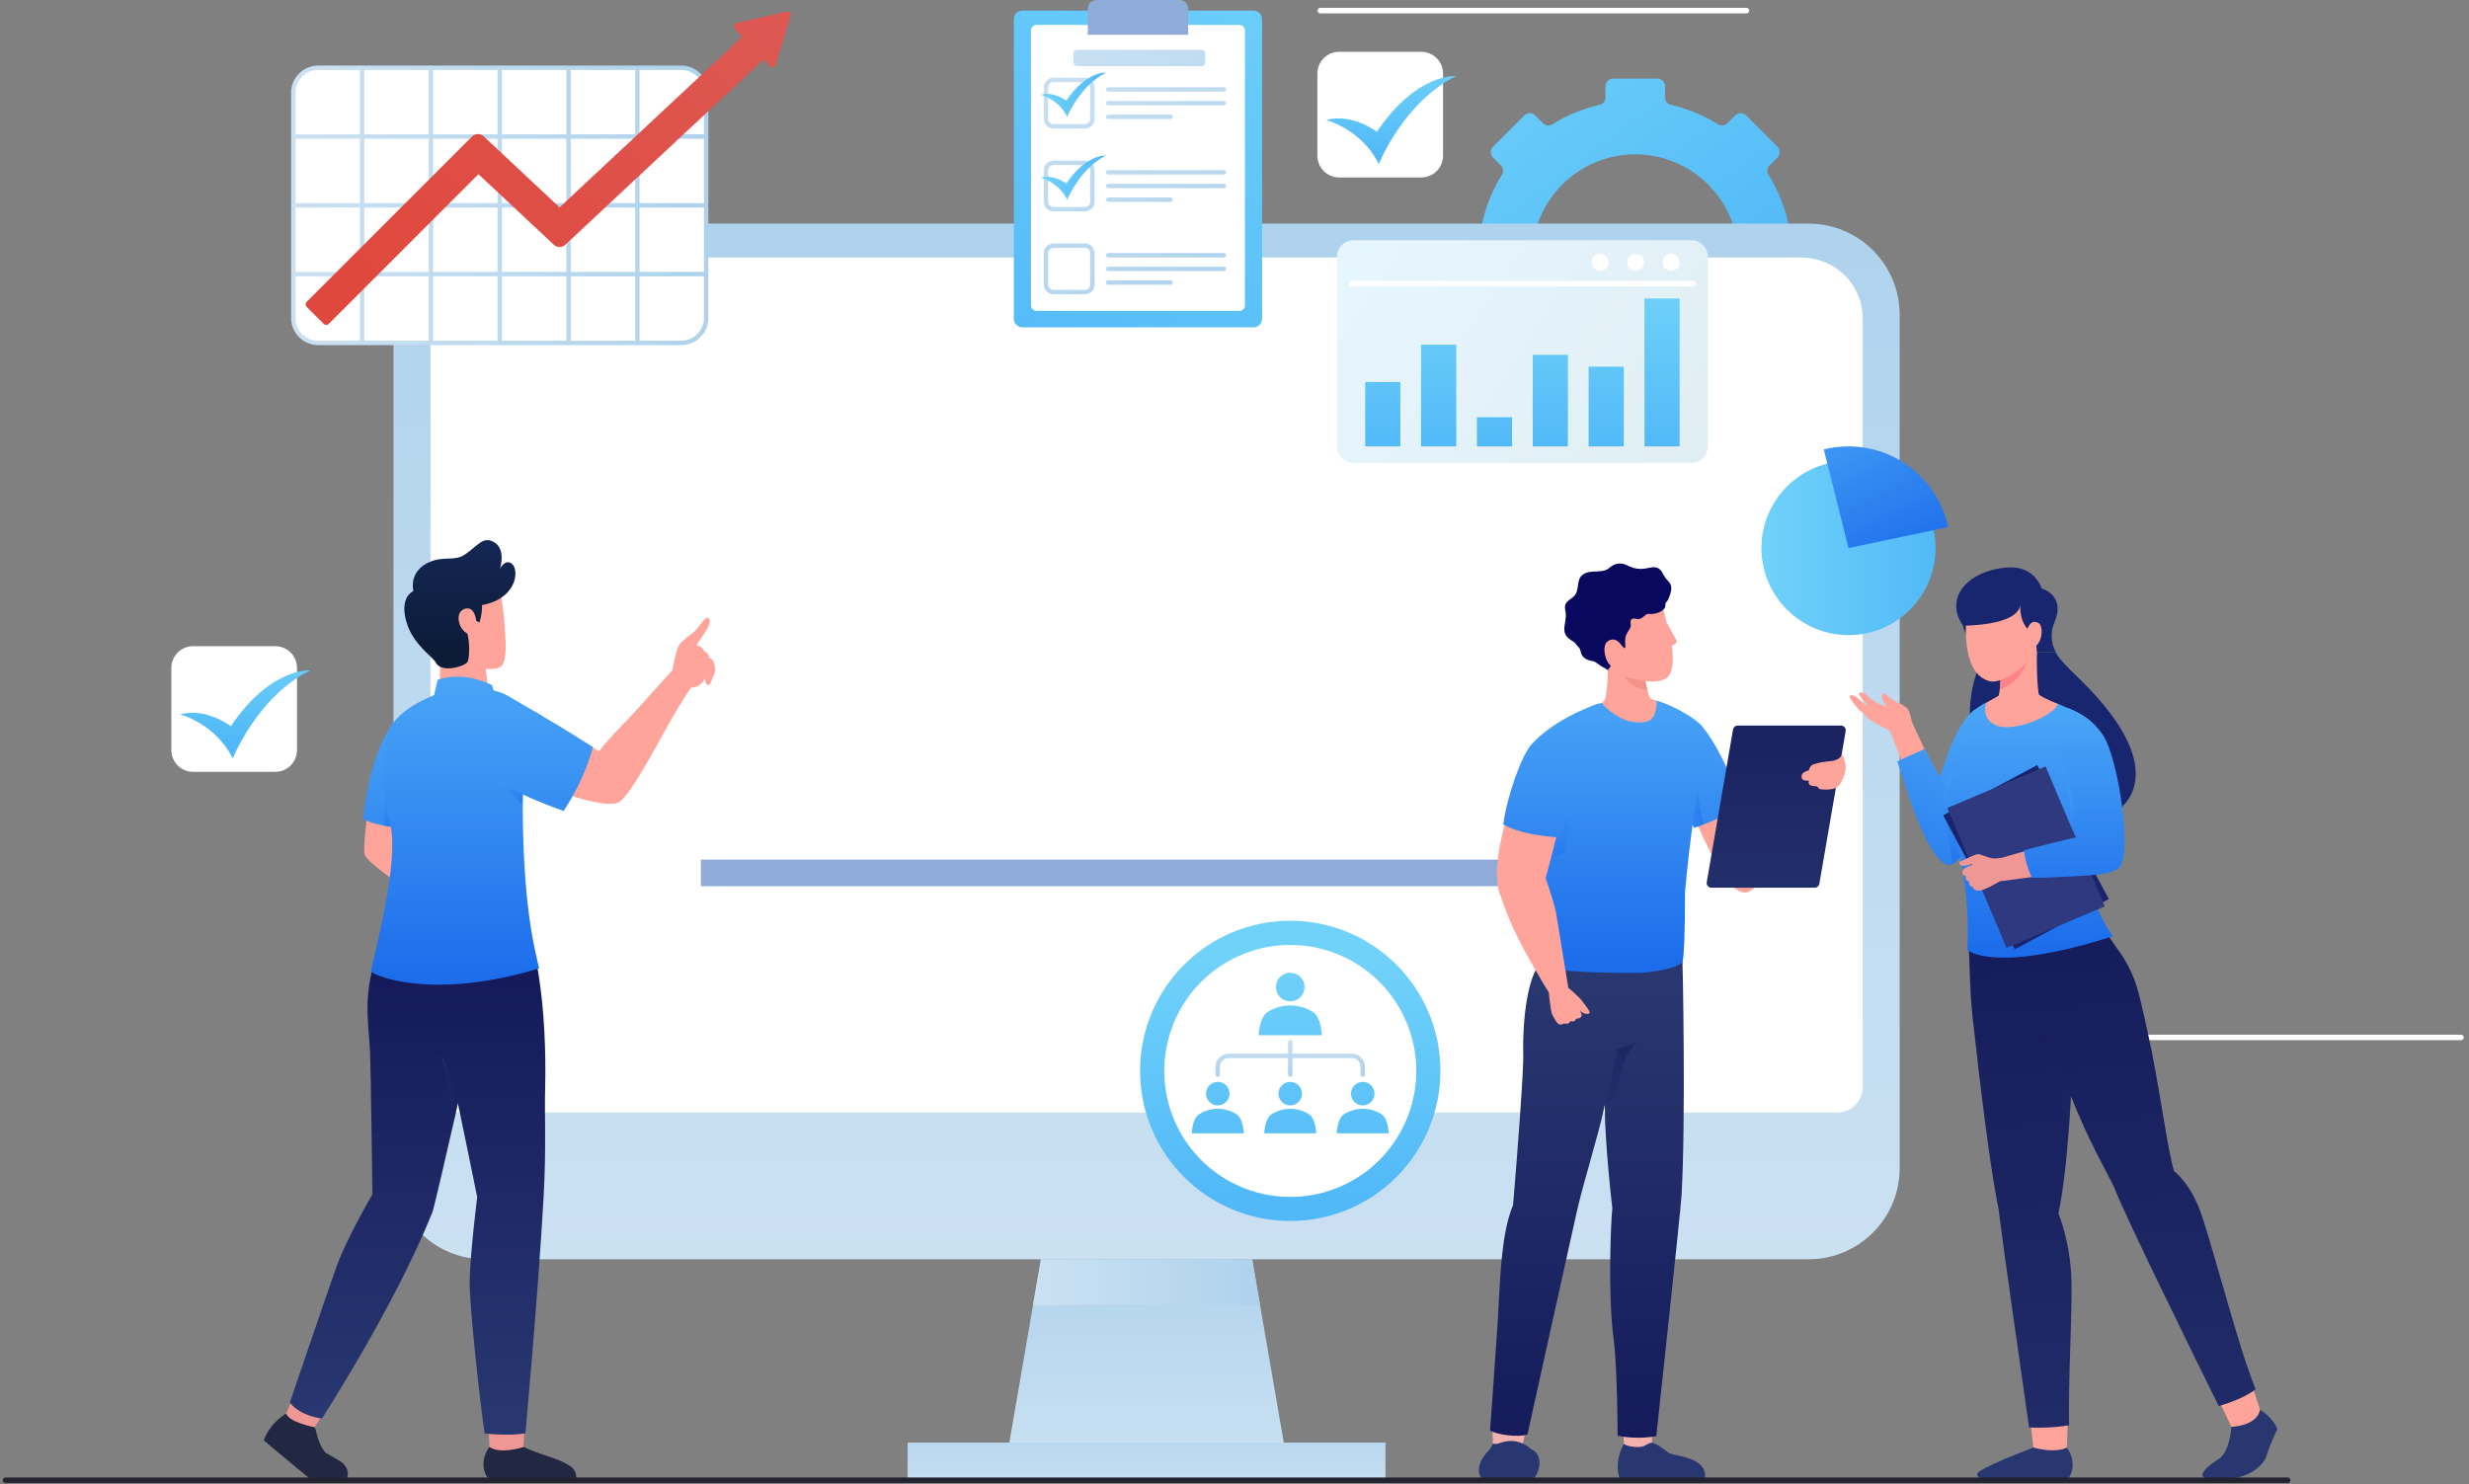 <svg xmlns="http://www.w3.org/2000/svg" width="449" height="270" viewBox="0 0 449 270" fill="none"><rect x="0" y="0" width="449" height="270" fill="#808080" stroke="none"/><path d="M302.809 27.597C304.575 27.597 306.007 26.165 306.007 24.399C306.007 22.633 304.575 21.201 302.809 21.201C301.043 21.201 299.611 22.633 299.611 24.399C299.611 26.165 301.043 27.597 302.809 27.597Z" fill="white"></path><path d="M370.041 188.708H447.536" stroke="white" stroke-miterlimit="10" stroke-linecap="round"></path><path d="M240.104 1.931H317.598" stroke="white" stroke-miterlimit="10" stroke-linecap="round"></path><path d="M329.929 50.864V42.85C329.929 42.067 329.294 41.431 328.509 41.431H326.447C325.843 41.431 325.308 41.02 325.173 40.431C324.459 37.32 323.243 34.4 321.603 31.767C321.276 31.242 321.338 30.565 321.776 30.127L323.226 28.677C323.781 28.122 323.781 27.224 323.226 26.67L317.561 21.003C317.006 20.449 316.108 20.449 315.553 21.003L314.105 22.452C313.667 22.89 312.99 22.951 312.465 22.623C309.833 20.983 306.913 19.765 303.799 19.05C303.211 18.915 302.801 18.381 302.801 17.777V15.72C302.801 14.937 302.166 14.301 301.381 14.301H293.368C292.584 14.301 291.948 14.936 291.948 15.72V17.777C291.948 18.381 291.537 18.915 290.949 19.05C287.835 19.765 284.914 20.982 282.282 22.623C281.757 22.95 281.08 22.888 280.642 22.451L279.195 21.003C278.641 20.449 277.742 20.449 277.188 21.003L271.522 26.67C270.968 27.224 270.968 28.123 271.522 28.677L272.971 30.125C273.409 30.563 273.471 31.239 273.144 31.765C271.504 34.397 270.288 37.318 269.574 40.431C269.439 41.019 268.904 41.429 268.3 41.429H266.24C265.456 41.429 264.82 42.064 264.82 42.849V50.862C264.82 51.646 265.455 52.282 266.24 52.282H268.301C268.905 52.282 269.439 52.692 269.574 53.281C270.289 56.393 271.506 59.314 273.146 61.944C273.474 62.469 273.411 63.147 272.974 63.584L271.523 65.035C270.969 65.59 270.969 66.489 271.523 67.042L277.189 72.709C277.743 73.263 278.642 73.263 279.196 72.709L280.649 71.256C281.086 70.818 281.763 70.757 282.289 71.084C284.919 72.722 287.839 73.936 290.951 74.651C291.54 74.786 291.95 75.32 291.95 75.924V77.991C291.95 78.774 292.586 79.41 293.37 79.41H301.383C302.167 79.41 302.803 78.775 302.803 77.991V75.923C302.803 75.319 303.214 74.785 303.803 74.65C306.914 73.936 309.833 72.721 312.464 71.083C312.989 70.755 313.666 70.818 314.104 71.255L315.557 72.709C316.112 73.263 317.01 73.263 317.565 72.709L323.23 67.042C323.785 66.488 323.785 65.589 323.23 65.035L321.779 63.584C321.341 63.146 321.279 62.468 321.606 61.944C323.246 59.313 324.462 56.393 325.177 53.281C325.312 52.693 325.846 52.283 326.45 52.283H328.513C329.294 52.283 329.929 51.648 329.929 50.864ZM297.372 65.64C286.999 65.64 278.602 57.226 278.602 46.852C278.602 36.495 287 28.08 297.372 28.08C307.746 28.08 316.144 36.495 316.144 46.852C316.144 57.225 307.747 65.64 297.372 65.64Z" fill="url(#paint0_linear_1027_2611)"></path><path d="M328.897 229.058H88.12C78.971 229.058 71.555 221.641 71.555 212.493V57.242C71.555 48.093 78.972 40.677 88.12 40.677H328.897C338.046 40.677 345.462 48.094 345.462 57.242V212.493C345.462 221.642 338.046 229.058 328.897 229.058Z" fill="url(#paint1_linear_1027_2611)"></path><path d="M338.747 57.965V197.726C338.747 200.292 336.668 202.371 334.102 202.371H82.925C80.359 202.371 78.279 200.292 78.279 197.726V57.965C78.279 51.83 83.252 46.857 89.387 46.857H327.64C333.774 46.857 338.747 51.83 338.747 57.965Z" fill="white"></path><path d="M234.638 269.252H182.375L187.863 237.4L189.301 229.06H227.711L229.149 237.4L234.638 269.252Z" fill="url(#paint2_linear_1027_2611)"></path><path d="M229.151 237.4H187.865L189.303 229.06H227.713L229.151 237.4Z" fill="url(#paint3_linear_1027_2611)"></path><path d="M251.956 262.405H165.061V269.253H251.956V262.405Z" fill="url(#paint4_linear_1027_2611)"></path><path d="M289.559 156.368H127.455V161.198H289.559V156.368Z" fill="#8FABD8"></path><path d="M123.904 62.373H57.863C55.37 62.373 53.348 60.352 53.348 57.857V16.84C53.348 14.347 55.369 12.325 57.863 12.325H123.904C126.398 12.325 128.419 14.346 128.419 16.84V57.857C128.419 60.352 126.397 62.373 123.904 62.373Z" fill="white"></path><path d="M123.902 11.926H57.862C55.152 11.926 52.947 14.131 52.947 16.841V57.858C52.947 60.568 55.152 62.773 57.862 62.773H123.902C126.612 62.773 128.817 60.568 128.817 57.858V16.841C128.817 14.131 126.613 11.926 123.902 11.926ZM128.018 16.841V24.438H116.305V12.725H123.902C126.172 12.725 128.018 14.571 128.018 16.841ZM90.484 37.749V49.462H78.77V37.749H90.484ZM78.77 36.95V25.237H90.484V36.95H78.77ZM91.282 37.749H102.996V49.462H91.282V37.749ZM91.282 36.95V25.237H102.996V36.95H91.282ZM103.794 25.237H115.507V36.95H103.794V25.237ZM103.794 24.438V12.725H115.507V24.438H103.794ZM102.995 24.438H91.282V12.725H102.995V24.438ZM90.484 24.438H78.77V12.725H90.484V24.438ZM77.971 24.438H66.258V12.725H77.971V24.438ZM77.971 25.237V36.95H66.258V25.237H77.971ZM65.459 36.95H53.746V25.237H65.459V36.95ZM65.459 37.749V49.462H53.746V37.749H65.459ZM66.258 37.749H77.971V49.462H66.258V37.749ZM77.971 50.261V61.974H66.258V50.261H77.971ZM78.77 50.261H90.484V61.974H78.77V50.261ZM91.282 50.261H102.996V61.974H91.282V50.261ZM103.794 50.261H115.507V61.974H103.794V50.261ZM103.794 49.462V37.748H115.507V49.462H103.794ZM116.306 37.749H128.019V49.462H116.306V37.749ZM116.306 36.95V25.237H128.019V36.95H116.306ZM57.862 12.725H65.459V24.438H53.746V16.841C53.746 14.571 55.592 12.725 57.862 12.725ZM53.746 57.858V50.261H65.459V61.974H57.862C55.592 61.974 53.746 60.127 53.746 57.858ZM123.902 61.974H116.305V50.261H128.018V57.858C128.018 60.127 126.172 61.974 123.902 61.974Z" fill="url(#paint5_linear_1027_2611)"></path><path d="M143.028 2.11L133.955 4.196C133.477 4.306 133.297 4.892 133.632 5.251L134.974 6.693L101.762 37.724L87.959 24.801C87.359 24.239 86.42 24.255 85.839 24.837L55.775 54.901C55.52 55.156 55.52 55.568 55.775 55.823L58.865 58.913C59.12 59.168 59.532 59.168 59.787 58.913L87.012 31.689L100.718 44.519C101.303 45.067 102.214 45.068 102.8 44.52L138.841 10.847L139.976 12.065C140.309 12.424 140.907 12.286 141.051 11.817L143.781 2.917C143.924 2.449 143.507 2 143.028 2.11Z" fill="url(#paint6_linear_1027_2611)"></path><path d="M234.639 222.097C249.721 222.097 261.947 209.871 261.947 194.789C261.947 179.708 249.721 167.482 234.639 167.482C219.558 167.482 207.332 179.708 207.332 194.789C207.332 209.871 219.558 222.097 234.639 222.097Z" fill="url(#paint7_linear_1027_2611)"></path><path d="M244.008 215.716C255.558 210.544 260.728 196.988 255.556 185.438C250.384 173.888 236.828 168.718 225.278 173.89C213.728 179.062 208.558 192.618 213.73 204.168C218.902 215.718 232.458 220.888 244.008 215.716Z" fill="white"></path><path d="M237.239 179.541C237.239 180.976 236.076 182.139 234.641 182.139C233.206 182.139 232.043 180.976 232.043 179.541C232.043 178.107 233.206 176.943 234.641 176.943C236.076 176.943 237.239 178.107 237.239 179.541Z" fill="url(#paint8_linear_1027_2611)"></path><path d="M239.177 184.435C238.901 184.145 238.479 183.882 238.002 183.652C235.889 182.631 233.391 182.631 231.278 183.652C230.801 183.883 230.379 184.145 230.103 184.435C228.997 185.596 228.887 188.304 228.887 188.304H234.64H240.394C240.394 188.304 240.282 185.596 239.177 184.435Z" fill="url(#paint9_linear_1027_2611)"></path><path d="M223.597 198.932C223.597 200.114 222.639 201.072 221.457 201.072C220.274 201.072 219.316 200.115 219.316 198.932C219.316 197.751 220.274 196.792 221.457 196.792C222.639 196.792 223.597 197.751 223.597 198.932Z" fill="url(#paint10_linear_1027_2611)"></path><path d="M225.196 202.961C224.969 202.723 224.621 202.506 224.228 202.316C222.487 201.475 220.43 201.475 218.689 202.316C218.296 202.506 217.948 202.723 217.721 202.961C216.81 203.918 216.719 206.149 216.719 206.149H221.459H226.198C226.198 206.149 226.107 203.918 225.196 202.961Z" fill="url(#paint11_linear_1027_2611)"></path><path d="M236.776 198.932C236.776 200.114 235.819 201.072 234.636 201.072C233.454 201.072 232.496 200.115 232.496 198.932C232.496 197.751 233.454 196.792 234.636 196.792C235.819 196.792 236.776 197.751 236.776 198.932Z" fill="url(#paint12_linear_1027_2611)"></path><path d="M238.376 202.961C238.148 202.723 237.801 202.506 237.408 202.316C235.667 201.475 233.609 201.475 231.868 202.316C231.475 202.506 231.128 202.723 230.9 202.961C229.99 203.918 229.898 206.149 229.898 206.149H234.638H239.378C239.378 206.149 239.287 203.918 238.376 202.961Z" fill="url(#paint13_linear_1027_2611)"></path><path d="M249.962 198.932C249.962 200.114 249.004 201.072 247.822 201.072C246.64 201.072 245.682 200.115 245.682 198.932C245.682 197.751 246.64 196.792 247.822 196.792C249.004 196.792 249.962 197.751 249.962 198.932Z" fill="url(#paint14_linear_1027_2611)"></path><path d="M251.56 202.961C251.332 202.723 250.985 202.506 250.592 202.316C248.851 201.475 246.793 201.475 245.052 202.316C244.659 202.506 244.312 202.723 244.084 202.961C243.173 203.918 243.082 206.149 243.082 206.149H247.822H252.562C252.562 206.149 252.47 203.918 251.56 202.961Z" fill="url(#paint15_linear_1027_2611)"></path><path d="M245.85 191.665H235.037V189.535C235.037 189.315 234.858 189.136 234.638 189.136C234.417 189.136 234.238 189.315 234.238 189.535V191.665H223.426C222.119 191.665 221.057 192.728 221.057 194.034V195.46C221.057 195.68 221.236 195.859 221.456 195.859C221.677 195.859 221.856 195.68 221.856 195.46V194.034C221.856 193.169 222.56 192.464 223.426 192.464H234.238V195.46C234.238 195.68 234.417 195.859 234.638 195.859C234.858 195.859 235.037 195.68 235.037 195.46V192.464H245.85C246.716 192.464 247.421 193.169 247.421 194.034V195.46C247.421 195.68 247.599 195.859 247.82 195.859C248.04 195.859 248.219 195.68 248.219 195.46V194.034C248.219 192.728 247.157 191.665 245.85 191.665Z" fill="url(#paint16_linear_1027_2611)"></path><path d="M405.794 259.529L403.098 253.912L409.489 251.715L410.988 256.438C410.988 256.438 411.586 258.056 410.487 259.029C409.389 260.003 405.794 259.529 405.794 259.529Z" fill="#FFA49A"></path><path d="M405.793 259.529C405.793 259.529 410.414 259.439 410.987 256.438C410.987 256.438 413.164 257.593 414.161 259.963C414.161 259.963 412.833 262.565 412.216 264.703C411.599 266.843 408.551 268.854 405.563 268.897H401.105C401.105 268.897 398.765 268.401 403.476 265.397C405.55 264.076 405.793 259.529 405.793 259.529Z" fill="#283770"></path><path d="M369.688 128.782L385.173 147.338C385.173 147.338 395.808 140.854 378.435 123.755C377.326 122.664 375.897 121.357 374.659 119.888C374.334 119.503 374.069 119.08 373.842 118.641H370.426C370.283 120.157 368.08 124.295 369.688 128.782Z" fill="#182670"></path><path d="M369.32 259.229L369.783 263.312C369.783 263.312 372.067 264.672 373.864 264.397C375.662 264.122 375.866 263.312 375.866 263.312L376.036 258.456L369.32 259.229Z" fill="#FFA49A"></path><path d="M375.865 263.312C375.865 263.312 374.831 263.97 372.258 263.772C371.848 263.741 370.381 263.489 369.782 263.312C369.782 263.312 359.632 267.143 359.582 268.081C359.531 269.018 360.823 268.891 360.823 268.891L376.169 268.897C376.169 268.897 378.072 266.449 375.865 263.312Z" fill="#283770"></path><path d="M410.199 252.713C407.778 254.622 403.48 255.757 403.48 255.757C398.983 246.642 386.081 220.414 384.499 216.044C382.941 212.801 379.849 207.616 376.606 199.372C376.51 201.057 376.406 202.903 376.27 204.812C376.27 204.82 376.27 204.82 376.27 204.828C375.887 210.197 375.288 216.108 374.337 220.726C375.264 223.003 376.646 227.908 376.71 233.292C376.79 239.476 376.366 246.514 376.286 252.609C376.262 254.279 376.214 257.986 376.286 259.256C373.474 259.735 370.303 259.751 369.001 259.655C367.626 250.077 364.279 226.757 363.44 219.839C361.978 212.953 360.037 197.087 358.703 184.784C358.136 179.591 358.248 174.942 358 172.226L374.217 164.892C375.599 166.761 376.702 168.487 377.589 170.093L382.917 169.382C382.917 169.382 383.636 170.604 385.154 172.737C386.504 174.614 387.806 176.676 388.893 180.51C389.244 181.748 390.922 189.266 391.337 191.391C393.071 200.354 394.309 209.573 395.356 213.025C396.091 213.6 398.439 215.725 400.149 220.366C401.659 224.505 404.878 236.536 407.658 245.475C408.529 248.263 409.48 250.86 410.199 252.713Z" fill="url(#paint17_linear_1027_2611)"></path><path opacity="0.5" d="M376.606 199.372C376.51 201.058 376.406 202.904 376.27 204.813C375.312 200.755 370.215 188.004 370.215 188.004C370.918 188.204 372.564 188.3 372.564 188.3C373.163 190.249 376.606 199.372 376.606 199.372Z" fill="url(#paint18_linear_1027_2611)"></path><path d="M357.647 109.262C357.647 109.262 355.597 112.63 358 116.106C358 116.106 359.158 117.936 359.921 121.148C356.833 128.763 358.885 135.319 358.885 135.319C358.885 135.319 363.776 131.147 365.583 130.303C367.391 129.46 365.945 119.18 365.945 119.18C365.945 119.18 364.701 113.437 364.499 112.875C364.299 112.312 360.685 108.016 360.685 108.016L357.647 109.262Z" fill="#182670"></path><path d="M350.904 138.168C350.904 138.168 347.877 131.939 347.631 131.087C347.631 131.087 347.443 129.685 346.918 128.959C346.393 128.233 344.942 127.809 344.497 127.487C344.054 127.164 343.414 126.718 342.753 126.165C342.439 125.903 342.107 126.347 342.268 127.093C342.43 127.839 343.287 128.556 343.287 128.556C343.287 128.556 342.44 128.393 341.23 127.789C340.02 127.184 339.431 126.109 338.665 125.968C337.898 125.827 337.981 126.285 338.328 126.756C338.625 127.156 339.344 127.956 339.831 128.457L339.052 128.071C339.052 128.071 337.842 126.861 337.277 126.599C336.712 126.337 336.289 126.518 336.35 126.821C336.41 127.124 337.721 128.738 337.983 129.06C338.084 129.184 338.493 129.452 338.973 129.743C339.292 130.154 339.6 130.535 339.714 130.674C339.976 130.997 343.342 132.744 343.624 132.905C343.828 133.021 346.464 140.195 346.464 140.195L350.904 138.168Z" fill="#FFA49A"></path><path d="M359.304 128.967C357.706 129.981 355.813 132.706 354.159 137.315C354.159 137.323 354.159 137.339 354.151 137.347C352.897 140.774 351.89 143.85 351.107 146.414L354.175 157.375C354.439 157.375 354.726 157.319 355.014 157.191C355.613 156.928 356.26 156.36 356.939 155.322C357.946 153.796 359.024 151.719 359.967 149.77C361.413 146.782 362.531 144.09 362.531 144.09L359.304 128.967Z" fill="url(#paint19_linear_1027_2611)"></path><path d="M350.019 136.244C350.019 136.244 347.999 137.124 347.113 137.523C345.18 138.402 345.027 138.523 345.027 138.523C346.744 143.394 350.119 155.784 354.172 157.376L355.324 146.052C353.419 142.446 350.019 136.244 350.019 136.244Z" fill="url(#paint20_linear_1027_2611)"></path><path opacity="0.5" d="M360.037 147.062L359.965 149.77C359.022 151.719 357.944 153.796 356.937 155.322C356.258 156.36 355.611 156.928 355.012 157.191V157.183C354.94 155.37 353.345 146.332 353.361 144.686C353.385 143.041 355.78 139.402 355.78 139.402L360.037 147.062Z" fill="url(#paint21_linear_1027_2611)"></path><path d="M358.285 129.885C358.285 129.885 358.526 132.816 356.833 137.009C355.193 141.071 353.467 143.117 354.34 146.462C355.258 149.98 356.855 156.77 357.497 162.64C358.097 168.116 357.771 172.809 357.771 172.809C357.771 172.809 362.532 177.219 384.265 170.295C384.265 170.295 379.508 164.288 379.656 155.949C379.804 147.609 382.486 144.702 382.486 141.309C382.486 139.272 383.103 135.577 381.27 132.615C380.049 130.644 378.22 129.665 374.263 128.038C371.721 127.808 365.239 127.15 361.414 127.705C360.482 128.054 358.668 129.337 358.285 129.885Z" fill="url(#paint22_linear_1027_2611)"></path><path opacity="0.5" d="M375.98 141.388L377.311 154.185L379.639 153.053L375.98 141.388Z" fill="url(#paint23_linear_1027_2611)"></path><path d="M374.259 128.041C373.445 130.15 367.077 132.89 363.626 132.131C360.615 131.476 360.694 128.344 361.413 127.705C362.156 127.298 363.035 126.835 363.467 126.523C363.546 126.275 363.61 125.9 363.666 125.445C363.794 124.302 363.858 122.672 363.882 121.394C363.906 120.252 363.906 119.381 363.906 119.381L366.358 115.243C366.358 115.243 371.128 112.822 370.696 115.243C370.145 118.374 370.505 126.132 370.832 126.379C371.839 127.138 374.259 128.041 374.259 128.041Z" fill="#FFA49A"></path><path d="M368.627 120.451C368.627 120.451 367.357 124.157 363.666 125.444C363.794 124.301 363.858 122.672 363.882 121.393L368.627 120.451Z" fill="#FF8189"></path><path d="M369.822 118.943C369.585 119.311 369.315 119.663 369.02 120.007C369.02 120.007 369.02 120.007 369.02 120.015C366.851 122.545 363.536 124.312 361.883 123.919C359.484 123.339 358.331 121.104 357.831 118.453C356.915 113.656 358.167 107.526 358.167 107.526C360.09 100.971 371.99 105.145 372.433 109.867C372.882 114.597 369.822 118.943 369.822 118.943Z" fill="#FFA49A"></path><path d="M373.595 113.259C374.546 111.06 374.707 108.268 371.266 107.019C371.266 107.019 370.091 102.83 364.991 103.231C357.712 103.803 353.525 108.856 356.985 113.809C356.985 113.809 366.876 113.882 367.387 110.06C367.387 110.06 367.084 113.524 369.582 115.143C369.582 115.143 370.393 117.042 370.431 118.639H373.846C372.988 116.979 372.84 115.007 373.595 113.259Z" fill="#182670"></path><path d="M370.48 139.162L353.373 148.303L366.397 172.675L383.503 163.534L370.48 139.162Z" fill="#1A246E"></path><path d="M372.004 139.416L354.137 146.964L364.892 172.42L382.758 164.872L372.004 139.416Z" fill="#2F397F"></path><path d="M370.442 154.182L364.163 155.994C363.691 156.081 362.844 156.213 362.345 156.137C361.632 156.027 360.539 155.519 359.861 155.379C359.428 155.291 358.243 155.876 357.355 156.323C356.853 156.575 356.407 156.725 356.342 156.827C356.164 157.108 356.65 157.538 357.087 157.495C357.389 157.466 358.028 157.353 358.625 157.212L358.756 157.255C358.062 157.538 357.117 157.96 356.994 158.21C356.994 158.21 356.815 158.478 356.862 158.811C356.898 159.065 357.092 159.31 357.531 159.374C357.494 159.481 357.463 159.626 357.486 159.787C357.52 160.033 357.704 160.269 358.112 160.343C358.078 160.447 358.052 160.579 358.074 160.728C358.11 160.985 358.309 161.23 358.757 161.291C358.757 161.292 358.757 161.293 358.757 161.295C358.805 161.628 359.199 162.093 359.995 162C360.525 161.938 361.298 161.587 361.772 161.351C361.808 161.333 361.845 161.326 361.881 161.306C362.487 160.966 363.283 160.535 363.71 160.305L371.774 159.241L370.442 154.182Z" fill="#EF9795"></path><path d="M385.265 157.963C384.26 158.725 382.047 159.074 379.573 159.244C376.864 159.438 371.869 159.702 369.489 159.668C368.557 157.555 368.233 155.998 368.066 154.7C370.133 154.051 378.374 152.12 378.374 152.12C378.374 152.12 375.95 141.235 375.35 138.56C374.361 134.1 375.577 130.718 375.892 128.725C378.207 129.619 380.606 130.915 382.503 133.829C385.298 138.124 387.909 155.976 385.265 157.963Z" fill="url(#paint24_linear_1027_2611)"></path><path d="M368.633 114.638C368.633 114.638 369.136 112.447 370.702 113.321C371.784 113.926 371.303 117.567 369.637 117.707" fill="#FFA49A"></path><path d="M276.43 264.625L277.519 260.094C275.652 260.41 272.622 259.509 271.402 259.347L271.525 264.625C271.525 264.625 273.818 266.041 276.43 264.625Z" fill="#F3B2AD"></path><path d="M303.389 174.284C303.386 174.27 303.385 174.26 303.385 174.26C303.385 174.26 303.387 174.276 303.389 174.284Z" fill="#203647"></path><path d="M300.279 264.624L300.485 261.183C298.618 261.499 296.471 261.311 295.252 261.148L295.374 264.624C295.374 264.624 297.666 266.04 300.279 264.624Z" fill="#F3B2AD"></path><path d="M270.973 260.22C272.251 260.952 275.975 261.521 277.775 260.936C277.775 260.936 285.778 224.656 286.798 220.191C288.139 214.362 290.469 207.326 291.855 200.968C291.839 204.264 292.128 208.549 292.447 212.196C292.447 212.204 292.447 212.204 292.447 212.212C292.813 216.428 293.211 219.786 293.211 219.786C292.931 222.451 292.377 235.363 293.445 243.568C294.139 248.851 294.178 261.147 294.178 261.147C295.604 261.475 298.409 261.747 301.206 261.233C301.206 261.233 305.594 220.698 305.788 217.542C306.591 204.272 306.014 174.871 305.952 174.295C305.952 174.506 304.424 175.831 299.741 175.566C293.289 175.207 281.115 174.287 281.115 174.287C277.543 176.296 276.879 186.62 277.006 191.62C277.154 193.973 275.935 210.007 275.164 219.202C272.81 224.737 272.787 234.166 272.324 241.085C271.601 251.877 270.973 260.22 270.973 260.22Z" fill="url(#paint25_linear_1027_2611)"></path><path d="M303.58 264.362C303.58 264.362 301.203 262.448 300.408 262.448C299.79 262.448 299.491 262.829 298.92 263.039C298.526 263.184 298.178 263.209 298.081 263.214C296.044 263.238 295.301 262.647 295.301 262.647C293.388 266.131 294.538 268.942 294.538 268.942H310.06C310.499 265.253 305.522 264.988 303.58 264.362Z" fill="#283770"></path><path d="M278.367 263.553C278.367 263.553 277.764 262.873 276.595 262.447C275.584 262.079 274.362 261.837 272.294 262.641C271.742 262.657 271.475 262.596 271.475 262.596C271.315 263.117 271.02 263.533 270.671 263.899C267.7 267.017 269.453 268.941 269.453 268.941H278.931C280.28 267.317 280.543 264.463 278.367 263.553Z" fill="#283770"></path><path opacity="0.5" d="M291.855 200.968C291.847 202.23 291.886 203.633 291.956 205.09L295.728 192.17C296.709 190.62 297.582 189.638 297.691 189.513L294.193 190.877C293.655 193.744 291.855 200.968 291.855 200.968Z" fill="url(#paint26_linear_1027_2611)"></path><path d="M308.383 149.379C310.343 148.634 312.906 147.524 316.309 145.458C316.809 146.649 318.38 150.471 318.854 151.522C323.682 146.326 329.683 139.904 329.683 139.904C329.683 139.904 333.708 142.235 333.051 142.877C332.393 143.519 320.703 162.355 317.425 162.357C314.665 162.358 311.977 157.333 308.383 149.379Z" fill="#FFA49A"></path><path d="M317.021 146.294C314.616 147.996 311.796 149.234 309.759 149.993C309.104 150.241 308.537 150.441 308.081 150.584C307.81 150.089 307.538 149.586 307.266 149.075C306.316 147.301 305.053 147.261 304.47 147.357C304.263 147.389 304.135 147.445 304.135 147.445L309.224 131.779C309.224 131.779 311.301 133.816 313.921 139.472C314.744 141.254 315.966 143.778 317.021 146.294Z" fill="url(#paint27_linear_1027_2611)"></path><path opacity="0.5" d="M309.757 149.993C309.102 150.241 308.535 150.44 308.08 150.584C307.808 150.089 307.536 149.586 307.265 149.074C306.314 147.301 305.052 147.261 304.469 147.357L304.94 145.599L308.679 144.201L309.757 149.993Z" fill="url(#paint28_linear_1027_2611)"></path><path d="M309.222 131.782C307.923 130.385 303.696 128.065 301.256 127.456C300.238 127.412 300.244 127.278 298.804 127.324C296.866 127.385 294.571 127.409 291.267 127.873C287.56 128.394 281.575 133.66 280.911 135.114C279.092 139.091 281.399 152.407 280.602 165.05C278.797 171.343 279.358 175.245 279.514 175.425C280.768 176.878 293.288 176.975 297.313 176.975C300.895 176.975 305.706 175.948 306.015 174.8C306.206 174.089 306.453 169.541 306.424 162.359C307.185 153.236 308.899 141.915 309.448 140.44C310.163 138.518 310.681 133.35 309.222 131.782Z" fill="url(#paint29_linear_1027_2611)"></path><path opacity="0.5" d="M286.131 145.602L284.485 155.15L279.521 157.191L286.131 145.602Z" fill="url(#paint30_linear_1027_2611)"></path><path d="M291.268 127.874C291.268 127.874 294.866 132.289 299.411 131.268C301.479 130.796 301.256 127.457 301.256 127.457C301.256 127.457 300.338 127.364 299.948 126.733C299.865 126.604 299.725 126.112 299.578 125.509C299.3 124.313 298.975 122.681 298.975 122.681L297.389 122.087L292.446 120.232C292.446 120.232 292.436 124.786 291.955 126.993C291.806 127.67 291.268 127.874 291.268 127.874Z" fill="#FFA49A"></path><path opacity="0.32" d="M295.162 122.191C295.162 122.191 295.471 125.012 299.578 125.508C299.3 124.311 298.976 122.679 298.976 122.679L297.39 122.085L295.162 122.191Z" fill="#D76B66"></path><path d="M297.42 108.739C298.213 108.955 301.079 107.533 301.655 108.398C302.232 109.263 303.498 114.998 303.81 116.182C304.008 116.932 304.866 121.718 303.219 123.221C301.479 124.809 296.599 123.388 296.034 123.205C294.565 122.728 291.798 121.19 291.42 119.818L291.219 111.479L297.42 108.739Z" fill="#FFA49A"></path><path d="M303.115 113.294C303.115 113.294 304.716 116.132 304.924 116.603C305.132 117.074 303.378 117.753 303.378 117.753" fill="#FFA49A"></path><path d="M303.764 106.232C303.562 105.83 303.193 105.541 302.92 105.184C302.459 104.581 302.238 103.749 301.576 103.377C300.853 102.97 299.962 103.298 299.141 103.428C298.216 103.574 297.25 103.446 296.395 103.062C296.099 102.928 295.816 102.766 295.51 102.657C294.703 102.37 293.76 102.498 293.06 102.991C292.841 103.145 292.647 103.331 292.422 103.475C291.689 103.95 290.755 103.93 289.882 103.965C289.008 104 288.043 104.156 287.499 104.84C286.752 105.779 287.15 107.272 286.43 108.232C285.913 108.921 284.893 109.225 284.647 110.051C284.496 110.557 284.695 111.093 284.747 111.618C284.878 112.95 284.073 114.415 284.765 115.56C285.12 116.149 285.785 116.47 286.356 116.866C286.639 117.249 286.956 117.626 287.302 117.997C287.431 118.37 287.479 118.775 287.662 119.126C288.077 119.924 289.04 120.187 289.953 120.321C290.736 120.894 291.565 121.424 292.407 121.89L292.973 121.085C292.973 121.085 291.301 118.585 292.277 116.962C293.361 115.554 294.584 117.158 295.307 117.831C295.408 117.926 295.574 117.856 295.578 117.717C295.595 117.023 295.391 116.597 295.701 115.55C295.963 114.887 296.46 114.426 296.551 113.972C296.597 113.742 296.543 113.505 296.531 113.27C296.518 113.035 296.559 112.773 296.742 112.625C296.901 112.497 297.124 112.489 297.326 112.52C297.527 112.552 297.724 112.618 297.927 112.616C298.458 112.612 298.863 112.174 299.28 111.846C299.369 111.777 299.463 111.709 299.573 111.682C299.683 111.654 299.798 111.669 299.912 111.678C300.646 111.738 301.397 111.577 302.041 111.219C302.393 111.024 302.734 110.74 302.825 110.349C302.879 110.12 302.846 109.873 302.912 109.649C302.929 109.623 302.95 109.598 302.966 109.572C303 109.541 303.042 109.519 303.074 109.485C303.278 109.262 303.395 108.975 303.509 108.694C303.829 107.904 304.146 106.994 303.764 106.232Z" fill="#09085F"></path><path d="M289.042 183.956C288.958 183.675 287.805 182.199 287.6 181.934C287.065 181.237 285.207 179.68 285.207 179.68L282.948 165.86C282.297 163.095 281.077 159.773 281.077 159.773C281.077 159.773 282.823 153.386 284.12 147.57C278.398 145.804 277.862 141.08 276.277 140.211C275.292 144.643 272.705 151.719 272.313 157.167L272.311 157.166C272.182 158.011 272.179 158.869 272.258 159.735C272.316 161.097 272.538 162.264 272.976 163.147C274.101 166.711 275.9 170.535 277.829 173.981C280.513 178.773 281.664 180.52 281.664 180.52C281.664 180.52 281.936 183.906 282.329 184.635C282.721 185.363 283.2 186.353 283.718 186.367C284.237 186.381 284.371 186.155 284.371 186.155C284.371 186.155 284.745 186.264 285.095 186.193C285.445 186.123 285.603 185.719 285.603 185.719C285.603 185.719 285.985 185.881 286.279 185.741C286.573 185.601 286.601 185.307 286.601 185.307C286.601 185.307 287.39 185.338 287.613 184.811C287.722 184.551 287.302 183.682 287.302 183.682C287.302 183.682 287.626 184.292 288.341 184.404C289.056 184.517 289.126 184.236 289.042 183.956Z" fill="#FFA49A"></path><path d="M287.393 141.013L288.765 128.72C288.765 128.72 282.263 131.161 278.478 135.45C276.623 137.552 274.066 144.86 273.369 149.954C274.911 150.798 277.407 151.911 283.771 152.365C284.891 149.04 287.03 143.533 287.393 141.013Z" fill="url(#paint31_linear_1027_2611)"></path><path d="M294.865 117.391C294.865 117.391 295.129 117.706 295.217 118.868C295.305 120.029 295.148 121.649 294.475 121.834C293.802 122.02 292.516 121.043 292.101 119.869C291.74 118.846 291.393 117.035 292.7 116.459C294.007 115.882 294.865 117.391 294.865 117.391Z" fill="#FFA49A"></path><path d="M311.229 161.477H330.006C330.427 161.477 330.787 161.174 330.858 160.76L335.642 132.991C335.733 132.462 335.327 131.98 334.791 131.98H316.014C315.594 131.98 315.234 132.283 315.162 132.697L310.378 160.466C310.288 160.995 310.694 161.477 311.229 161.477Z" fill="url(#paint32_linear_1027_2611)"></path><path d="M335.005 137.159C335.005 137.159 335.654 138.456 335.654 139.585C335.654 140.716 334.797 142.867 333.949 143.29C333.1 143.712 331.38 143.664 330.987 143.541C330.594 143.418 330.496 143.049 330.496 143.049C330.496 143.049 329.452 142.981 329.267 142.878C328.678 142.546 328.985 142.018 328.985 142.018C328.985 142.018 328.184 142.032 327.89 141.835C327.595 141.639 327.463 141.011 327.929 140.6C328.256 140.313 328.973 140.101 328.973 140.101C328.973 140.101 328.998 139.604 329.484 139.195C329.719 138.997 331.012 138.652 332.179 138.528C333.082 138.432 334.551 138.417 335.005 137.159Z" fill="#FFA49A"></path><path d="M336.158 115.524C344.901 115.524 351.989 108.436 351.989 99.692C351.989 90.949 344.901 83.861 336.158 83.861C327.414 83.861 320.326 90.949 320.326 99.692C320.326 108.436 327.414 115.524 336.158 115.524Z" fill="url(#paint33_linear_1027_2611)"></path><path d="M354.27 95.875L336.161 99.693L331.662 81.752C333.099 81.387 334.612 81.201 336.161 81.201C345.067 81.201 352.506 87.492 354.27 95.875Z" fill="url(#paint34_linear_1027_2611)"></path><path d="M50.057 140.394H35.114C32.929 140.394 31.158 138.623 31.158 136.439V121.495C31.158 119.311 32.929 117.54 35.114 117.54H50.057C52.242 117.54 54.012 119.31 54.012 121.495V136.439C54.012 138.622 52.242 140.394 50.057 140.394Z" fill="white"></path><path d="M32.738 129.951C32.738 129.951 39.179 131.579 42.325 137.954C42.325 137.954 46.85 126.67 56.405 121.949C56.405 121.949 49.27 121.296 41.98 132.098C41.98 132.098 37.532 128.633 32.738 129.951Z" fill="url(#paint35_linear_1027_2611)"></path><path d="M258.469 32.276H243.525C241.341 32.276 239.57 30.505 239.57 28.321V13.377C239.57 11.193 241.341 9.423 243.526 9.423H258.469C260.654 9.423 262.425 11.193 262.425 13.377V28.321C262.424 30.505 260.653 32.276 258.469 32.276Z" fill="white"></path><path d="M241.148 21.834C241.148 21.834 247.59 23.461 250.735 29.836C250.735 29.836 255.261 18.553 264.815 13.831C264.815 13.831 257.68 13.179 250.39 23.98C250.39 23.98 245.942 20.516 241.148 21.834Z" fill="url(#paint36_linear_1027_2611)"></path><path d="M227.962 59.542H185.93C185.072 59.542 184.375 58.846 184.375 57.987V3.488C184.375 2.628 185.072 1.933 185.93 1.933H227.962C228.821 1.933 229.517 2.629 229.517 3.488V57.987C229.517 58.846 228.821 59.542 227.962 59.542Z" fill="url(#paint37_linear_1027_2611)"></path><path d="M225.387 56.547H188.503C187.944 56.547 187.49 56.093 187.49 55.534V5.542C187.49 4.982 187.944 4.529 188.503 4.529H225.387C225.946 4.529 226.4 4.983 226.4 5.542V55.534C226.401 56.093 225.947 56.547 225.387 56.547Z" fill="white"></path><path d="M216.074 6.325H197.818V1.612C197.818 0.722 198.54 0 199.431 0H214.463C215.353 0 216.075 0.721 216.075 1.612L216.074 6.325Z" fill="#8FABD8"></path><path d="M197.293 23.379H191.582C190.61 23.379 189.818 22.588 189.818 21.615V15.905C189.818 14.933 190.61 14.141 191.582 14.141H197.293C198.265 14.141 199.057 14.933 199.057 15.905V21.615C199.057 22.588 198.266 23.379 197.293 23.379ZM191.582 14.94C191.05 14.94 190.617 15.373 190.617 15.905V21.615C190.617 22.148 191.05 22.581 191.582 22.581H197.293C197.825 22.581 198.258 22.148 198.258 21.615V15.905C198.258 15.373 197.825 14.94 197.293 14.94H191.582Z" fill="url(#paint38_linear_1027_2611)"></path><path d="M222.575 16.67H201.538C201.318 16.67 201.139 16.491 201.139 16.27C201.139 16.05 201.318 15.871 201.538 15.871H222.575C222.796 15.871 222.974 16.05 222.974 16.27C222.974 16.492 222.796 16.67 222.575 16.67Z" fill="url(#paint39_linear_1027_2611)"></path><path d="M222.575 19.16H201.538C201.318 19.16 201.139 18.981 201.139 18.76C201.139 18.54 201.318 18.361 201.538 18.361H222.575C222.796 18.361 222.974 18.54 222.974 18.76C222.974 18.981 222.796 19.16 222.575 19.16Z" fill="url(#paint40_linear_1027_2611)"></path><path d="M212.85 21.648H201.532C201.312 21.648 201.133 21.469 201.133 21.248C201.133 21.028 201.312 20.849 201.532 20.849H212.85C213.07 20.849 213.249 21.028 213.249 21.248C213.249 21.469 213.071 21.648 212.85 21.648Z" fill="url(#paint41_linear_1027_2611)"></path><path d="M197.293 38.455H191.582C190.61 38.455 189.818 37.663 189.818 36.691V30.98C189.818 30.008 190.61 29.216 191.582 29.216H197.293C198.265 29.216 199.057 30.008 199.057 30.98V36.691C199.057 37.664 198.266 38.455 197.293 38.455ZM191.582 30.015C191.05 30.015 190.617 30.448 190.617 30.98V36.691C190.617 37.223 191.05 37.656 191.582 37.656H197.293C197.825 37.656 198.258 37.223 198.258 36.691V30.98C198.258 30.448 197.825 30.015 197.293 30.015H191.582Z" fill="url(#paint42_linear_1027_2611)"></path><path d="M222.575 31.746H201.538C201.318 31.746 201.139 31.567 201.139 31.347C201.139 31.126 201.318 30.947 201.538 30.947H222.575C222.796 30.947 222.974 31.126 222.974 31.347C222.974 31.567 222.796 31.746 222.575 31.746Z" fill="url(#paint43_linear_1027_2611)"></path><path d="M222.575 34.235H201.538C201.318 34.235 201.139 34.056 201.139 33.836C201.139 33.615 201.318 33.437 201.538 33.437H222.575C222.796 33.437 222.974 33.615 222.974 33.836C222.974 34.056 222.796 34.235 222.575 34.235Z" fill="url(#paint44_linear_1027_2611)"></path><path d="M212.85 36.724H201.532C201.312 36.724 201.133 36.545 201.133 36.324C201.133 36.104 201.312 35.925 201.532 35.925H212.85C213.07 35.925 213.249 36.104 213.249 36.324C213.249 36.545 213.071 36.724 212.85 36.724Z" fill="url(#paint45_linear_1027_2611)"></path><path d="M197.293 53.531H191.582C190.61 53.531 189.818 52.739 189.818 51.767V46.057C189.818 45.085 190.61 44.293 191.582 44.293H197.293C198.265 44.293 199.057 45.085 199.057 46.057V51.767C199.057 52.739 198.266 53.531 197.293 53.531ZM191.582 45.092C191.05 45.092 190.617 45.525 190.617 46.057V51.767C190.617 52.299 191.05 52.732 191.582 52.732H197.293C197.825 52.732 198.258 52.299 198.258 51.767V46.057C198.258 45.525 197.825 45.092 197.293 45.092H191.582Z" fill="url(#paint46_linear_1027_2611)"></path><path d="M222.575 46.822H201.538C201.318 46.822 201.139 46.643 201.139 46.422C201.139 46.202 201.318 46.023 201.538 46.023H222.575C222.796 46.023 222.974 46.202 222.974 46.422C222.974 46.643 222.796 46.822 222.575 46.822Z" fill="url(#paint47_linear_1027_2611)"></path><path d="M222.575 49.311H201.538C201.318 49.311 201.139 49.132 201.139 48.912C201.139 48.691 201.318 48.512 201.538 48.512H222.575C222.796 48.512 222.974 48.691 222.974 48.912C222.974 49.133 222.796 49.311 222.575 49.311Z" fill="url(#paint48_linear_1027_2611)"></path><path d="M212.85 51.8H201.532C201.312 51.8 201.133 51.621 201.133 51.4C201.133 51.18 201.312 51.001 201.532 51.001H212.85C213.07 51.001 213.249 51.18 213.249 51.4C213.249 51.622 213.071 51.8 212.85 51.8Z" fill="url(#paint49_linear_1027_2611)"></path><path d="M218.427 12.05H195.958C195.545 12.05 195.209 11.715 195.209 11.301V9.803C195.209 9.389 195.545 9.054 195.958 9.054H218.427C218.841 9.054 219.176 9.389 219.176 9.803V11.301C219.175 11.715 218.84 12.05 218.427 12.05Z" fill="url(#paint50_linear_1027_2611)"></path><path d="M189.268 17.229C189.268 17.229 192.501 18.047 194.081 21.248C194.081 21.248 196.354 15.582 201.151 13.211C201.151 13.211 197.568 12.883 193.907 18.307C193.907 18.307 191.675 16.568 189.268 17.229Z" fill="url(#paint51_linear_1027_2611)"></path><path d="M189.268 32.306C189.268 32.306 192.501 33.124 194.081 36.325C194.081 36.325 196.354 30.659 201.151 28.288C201.151 28.288 197.568 27.96 193.907 33.384C193.907 33.384 191.675 31.645 189.268 32.306Z" fill="url(#paint52_linear_1027_2611)"></path><path d="M53.861 258.805C55.534 259.504 57.215 259.62 57.215 259.62L58.766 257.122L53.837 252.564C53.837 252.564 52.678 255.782 52.039 257.108C52.039 257.108 52.188 258.106 53.861 258.805Z" fill="#EF9795"></path><path d="M62.461 266.263C62.09 265.855 60.594 265.063 59.206 264.253C57.52 262.183 57.627 260.132 57.215 259.62C57.215 259.62 55.572 259.321 53.899 258.622C52.226 257.923 52.038 257.106 52.038 257.106C51.264 257.656 49.109 258.954 47.961 262C47.961 262 54.418 267.426 56.248 268.881C56.248 268.881 61.713 268.876 63.107 268.881C63.33 268.193 63.431 267.331 62.461 266.263Z" fill="#222842"></path><path d="M89.005 263.188C89.005 263.188 90.059 263.858 92.682 263.657C93.1 263.625 94.596 263.369 95.206 263.188C95.206 263.188 96.397 263.774 98.177 264.397C99.882 264.994 102.141 265.604 103.786 266.745C104.978 267.571 104.77 268.877 104.77 268.877L89.216 268.882C88.871 268.882 88.553 268.695 88.398 268.387C87.96 267.504 87.354 265.535 89.005 263.188Z" fill="#222842"></path><path d="M69.66 171.283C68.056 174.573 67.058 177.838 66.856 182.086C66.711 185.116 67.145 188.233 67.302 191.466C67.436 194.243 67.726 217.242 67.726 217.242C67.726 217.242 62.933 225.486 61.188 230.413C59.442 235.34 52.701 255.129 52.701 255.129C54.798 257.726 58.556 258.006 58.556 258.006C58.556 258.006 71.813 237.555 78.649 220.471C78.944 219.735 82.325 204.935 82.663 203.438C82.936 202.231 83.167 201.166 83.366 200.265C83.416 200.05 83.457 199.827 83.507 199.62C83.754 198.446 83.986 197.289 84.218 196.148C86.442 184.997 87.747 175.664 87.747 175.664L69.66 171.283Z" fill="url(#paint53_linear_1027_2611)"></path><path opacity="0.5" d="M84.218 196.148C83.986 197.288 83.755 198.446 83.507 199.619C83.457 199.826 83.416 200.049 83.366 200.264C83.168 201.165 82.937 202.232 82.663 203.438C82.051 199.917 80.963 195.631 80.2 191.524C79.104 185.637 81.201 186.178 81.201 186.178L84.218 196.148Z" fill="url(#paint54_linear_1027_2611)"></path><path d="M88.805 259.854C88.973 261.667 89.003 263.189 89.003 263.189C91.016 264.624 95.204 263.189 95.204 263.189C95.204 263.189 95.272 261.568 95.389 259.854H88.805Z" fill="#EF9795"></path><path d="M96.993 172.482H79.06C78.068 176 77.829 178.337 78.371 184.2C78.912 190.063 82.055 195.283 82.776 198.44C83.498 201.597 86.785 217.762 86.785 217.762C86.785 217.762 85.504 227.864 85.414 233.09C85.342 237.26 87.179 254.169 88.122 260.739C88.122 260.739 92.526 261.263 95.546 260.72C95.546 260.72 97.797 236.361 98.864 217.63C99.339 209.288 99.026 202.118 99.124 198.617C99.588 181.892 96.993 172.482 96.993 172.482Z" fill="url(#paint55_linear_1027_2611)"></path><path d="M91.773 113.893C91.552 110.527 90.958 107.405 90.958 107.405C90.638 103.597 85.346 103.201 82.276 103.315C79.207 103.429 73.526 106.818 77.212 114.868C77.896 116.36 78.815 116.882 79.786 117.067C80.493 122.741 79.546 127.717 79.546 127.717C82.216 128.346 85.529 127.981 87.462 127.663C88.448 127.5 89.076 127.345 89.076 127.345C88.595 124.019 88.433 122.571 88.327 121.647C90.451 121.897 91.233 121.149 91.233 121.149C92.26 119.739 91.97 116.84 91.773 113.893Z" fill="#FFA49A"></path><path d="M78.887 126.69L79.578 123.683C79.578 123.683 83.652 121.85 89.472 124.614L89.946 126.197" fill="url(#paint56_linear_1027_2611)"></path><path d="M66.852 147.518C66.852 147.518 66.003 154.053 66.302 155.4C66.602 156.748 72.793 160.943 72.793 160.943C72.793 160.943 73.093 149.309 72.543 148.161C71.993 147.013 66.852 147.518 66.852 147.518Z" fill="#FFA49A"></path><path d="M75.794 150.656C73.269 150.672 71.312 150.464 69.834 150.193C67.118 149.689 66.023 148.962 66.023 148.962C67.485 135.477 71.911 131.02 71.911 131.02L75.402 148.675L75.794 150.656Z" fill="url(#paint57_linear_1027_2611)"></path><path opacity="0.5" d="M75.794 150.657C73.27 150.673 71.313 150.465 69.835 150.193C69.827 147.062 69.875 143.403 69.875 143.403L73.278 144.266L75.403 148.675L75.794 150.657Z" fill="url(#paint58_linear_1027_2611)"></path><path d="M95.864 163.575C96.575 170.501 97.781 174.943 98.037 176.149C78.919 181.957 68.262 177.611 67.439 176.684C68.071 173.561 72.584 156.968 71.01 150.17C69.277 142.652 69.277 136.221 70.795 132.778C73 127.809 81.723 125.492 81.723 125.492C83.329 125.045 89.241 124.733 92.333 126.555C96.095 128.767 98.668 130.269 98.668 130.269C99.738 133.353 96.167 137.715 95.264 141.334C95.249 141.382 95.24 141.446 95.233 141.518C95.129 142.213 95.057 144.018 95.057 146.455C95.049 150.992 95.264 157.727 95.864 163.575Z" fill="url(#paint59_linear_1027_2611)"></path><path opacity="0.5" d="M95.23 141.518C95.126 142.213 95.054 144.018 95.054 146.455L90.293 141.997L95.23 141.518Z" fill="url(#paint60_linear_1027_2611)"></path><path d="M129.838 120.573C129.713 119.999 128.989 119.65 128.989 119.65C128.839 118.701 128.23 118.611 128.08 118.461C127.931 118.311 127.874 117.924 127.548 117.741C127.148 117.516 126.644 117.375 126.644 117.375C126.644 117.375 128.158 115.111 128.639 114.333C129.263 113.321 129.109 112.408 128.676 112.342C128.243 112.275 127.15 113.941 126.551 114.607C125.951 115.273 124.094 116.399 123.555 117.237C122.973 118.141 122.444 120.996 122.284 121.92C121.578 122.693 118.798 125.741 116.486 128.332C115.559 129.371 113.702 131.391 112.499 132.58C111.898 133.174 109.765 135.558 108.899 136.663C108.088 136.148 107.22 135.596 106.312 135.02C106.312 135.022 105.447 139.093 102.133 144.173C106.799 145.815 111.227 146.766 112.605 145.884C112.736 145.8 112.861 145.702 112.981 145.594C113.026 145.571 113.069 145.539 113.109 145.498C115.455 143.082 119.024 136.292 121.886 131.208C123.626 128.118 125.229 125.728 125.665 125.09C127.707 125.011 128.191 123.346 128.191 123.346C128.191 123.346 128.215 124.694 128.865 124.615C129.09 124.588 129.262 124.124 129.477 123.62C129.717 123.055 130.063 122.123 130.063 121.91C130.062 121.506 129.963 121.148 129.838 120.573Z" fill="#FFA49A"></path><path d="M94.999 128.249C91.446 126.614 87.975 127.668 86.603 129.485C86.603 129.485 82.803 133.798 85.707 138.16C87.726 141.195 94.824 144.817 102.5 147.518C106.711 141.061 107.811 135.888 107.811 135.884C103.579 133.199 98.75 130.18 94.999 128.249Z" fill="url(#paint61_linear_1027_2611)"></path><path d="M92.243 102.274C91.756 102.312 91.244 102.849 90.92 103.448C91.271 102.333 91.719 99.703 89.821 98.608C87.853 97.472 86.927 99.228 84.548 100.864C82.721 102.122 80.784 101.142 78.288 102.158C74.155 103.839 75.175 107.534 75.175 107.534C73.687 108.24 72.871 110.441 74.198 113.964C75.525 117.487 78.757 119.533 79.252 120.52C80.28 122.571 84.834 121.139 85.079 120.3C85.563 118.639 85.243 115.307 84.78 114.781C83.655 113.503 83.179 111.898 83.929 111.242C85.195 110.133 85.903 112.614 85.903 112.614L87.195 113.227C87.195 113.227 87.725 111.624 87.658 110.067C94.814 108.79 94.65 102.089 92.243 102.274Z" fill="url(#paint62_linear_1027_2611)"></path><path d="M86.643 113.325C86.601 112.706 86.47 111.562 85.757 110.927C85.043 110.293 83.221 110.808 83.406 112.697C83.59 114.585 85.181 115.778 86.144 115.334C86.702 115.078 86.676 113.819 86.643 113.325Z" fill="#FFA49A"></path><path d="M307.58 84.213H246.135C244.48 84.213 243.139 82.871 243.139 81.216V46.697C243.139 45.042 244.481 43.701 246.135 43.701H307.58C309.236 43.701 310.577 45.042 310.577 46.697V81.216C310.577 82.871 309.235 84.213 307.58 84.213Z" fill="url(#paint63_linear_1027_2611)"></path><path d="M254.661 69.494H248.27V81.198H254.661V69.494Z" fill="url(#paint64_linear_1027_2611)"></path><path d="M264.819 62.7H258.428V81.199H264.819V62.7Z" fill="url(#paint65_linear_1027_2611)"></path><path d="M274.977 75.891H268.586V81.201H274.977V75.891Z" fill="url(#paint66_linear_1027_2611)"></path><path d="M285.133 64.548H278.742V81.2H285.133V64.548Z" fill="url(#paint67_linear_1027_2611)"></path><path d="M295.289 66.7H288.898V81.199H295.289V66.7Z" fill="url(#paint68_linear_1027_2611)"></path><path d="M305.45 54.291H299.059V81.199H305.45V54.291Z" fill="url(#paint69_linear_1027_2611)"></path><path d="M245.803 51.595H307.916" stroke="white" stroke-miterlimit="10" stroke-linecap="round" stroke-linejoin="round"></path><path d="M303.9 49.249C304.755 49.249 305.448 48.556 305.448 47.701C305.448 46.846 304.755 46.152 303.9 46.152C303.045 46.152 302.352 46.846 302.352 47.701C302.352 48.556 303.045 49.249 303.9 49.249Z" fill="white"></path><path d="M297.453 49.249C298.308 49.249 299.001 48.556 299.001 47.701C299.001 46.846 298.308 46.152 297.453 46.152C296.597 46.152 295.904 46.846 295.904 47.701C295.904 48.556 296.597 49.249 297.453 49.249Z" fill="white"></path><path d="M291.005 49.249C291.86 49.249 292.553 48.556 292.553 47.701C292.553 46.846 291.86 46.152 291.005 46.152C290.15 46.152 289.457 46.846 289.457 47.701C289.457 48.556 290.15 49.249 291.005 49.249Z" fill="white"></path><path d="M1 269.253H416.018" stroke="#232230" stroke-miterlimit="10" stroke-linecap="round" stroke-linejoin="round"></path><defs><linearGradient id="paint0_linear_1027_2611" x1="262.864" y1="0.573" x2="308.134" y2="61.288" gradientUnits="userSpaceOnUse"><stop stop-color="#71D2F9"></stop><stop offset="1" stop-color="#51B9F8"></stop></linearGradient><linearGradient id="paint1_linear_1027_2611" x1="208.508" y1="231.386" x2="208.508" y2="30.544" gradientUnits="userSpaceOnUse"><stop stop-color="#CBE1F2"></stop><stop offset="1" stop-color="#AED2ED"></stop></linearGradient><linearGradient id="paint2_linear_1027_2611" x1="208.506" y1="268.496" x2="208.506" y2="224.561" gradientUnits="userSpaceOnUse"><stop stop-color="#CBE1F2"></stop><stop offset="1" stop-color="#AED2ED"></stop></linearGradient><linearGradient id="paint3_linear_1027_2611" x1="187.865" y1="233.23" x2="229.151" y2="233.23" gradientUnits="userSpaceOnUse"><stop stop-color="#CBE1F2"></stop><stop offset="1" stop-color="#AED2ED"></stop></linearGradient><linearGradient id="paint4_linear_1027_2611" x1="208.508" y1="274.15" x2="208.508" y2="254.4" gradientUnits="userSpaceOnUse"><stop stop-color="#CBE1F2"></stop><stop offset="1" stop-color="#AED2ED"></stop></linearGradient><linearGradient id="paint5_linear_1027_2611" x1="52.947" y1="37.349" x2="128.817" y2="37.349" gradientUnits="userSpaceOnUse"><stop stop-color="#CBE1F2"></stop><stop offset="1" stop-color="#AED2ED"></stop></linearGradient><linearGradient id="paint6_linear_1027_2611" x1="139.364" y1="-5.29" x2="71.264" y2="56.919" gradientUnits="userSpaceOnUse"><stop stop-color="#DD5954"></stop><stop offset="1" stop-color="#E0483D"></stop></linearGradient><linearGradient id="paint7_linear_1027_2611" x1="234.639" y1="173.291" x2="234.639" y2="218.165" gradientUnits="userSpaceOnUse"><stop stop-color="#71D2F9"></stop><stop offset="1" stop-color="#51B9F8"></stop></linearGradient><linearGradient id="paint8_linear_1027_2611" x1="234.641" y1="173.291" x2="234.641" y2="218.164" gradientUnits="userSpaceOnUse"><stop stop-color="#71D2F9"></stop><stop offset="1" stop-color="#51B9F8"></stop></linearGradient><linearGradient id="paint9_linear_1027_2611" x1="234.639" y1="173.292" x2="234.639" y2="218.165" gradientUnits="userSpaceOnUse"><stop stop-color="#71D2F9"></stop><stop offset="1" stop-color="#51B9F8"></stop></linearGradient><linearGradient id="paint10_linear_1027_2611" x1="221.457" y1="173.292" x2="221.457" y2="218.165" gradientUnits="userSpaceOnUse"><stop stop-color="#71D2F9"></stop><stop offset="1" stop-color="#51B9F8"></stop></linearGradient><linearGradient id="paint11_linear_1027_2611" x1="221.458" y1="173.292" x2="221.458" y2="218.165" gradientUnits="userSpaceOnUse"><stop stop-color="#71D2F9"></stop><stop offset="1" stop-color="#51B9F8"></stop></linearGradient><linearGradient id="paint12_linear_1027_2611" x1="234.636" y1="173.292" x2="234.636" y2="218.165" gradientUnits="userSpaceOnUse"><stop stop-color="#71D2F9"></stop><stop offset="1" stop-color="#51B9F8"></stop></linearGradient><linearGradient id="paint13_linear_1027_2611" x1="234.638" y1="173.292" x2="234.638" y2="218.165" gradientUnits="userSpaceOnUse"><stop stop-color="#71D2F9"></stop><stop offset="1" stop-color="#51B9F8"></stop></linearGradient><linearGradient id="paint14_linear_1027_2611" x1="247.822" y1="173.292" x2="247.822" y2="218.165" gradientUnits="userSpaceOnUse"><stop stop-color="#71D2F9"></stop><stop offset="1" stop-color="#51B9F8"></stop></linearGradient><linearGradient id="paint15_linear_1027_2611" x1="247.822" y1="173.292" x2="247.822" y2="218.165" gradientUnits="userSpaceOnUse"><stop stop-color="#71D2F9"></stop><stop offset="1" stop-color="#51B9F8"></stop></linearGradient><linearGradient id="paint16_linear_1027_2611" x1="234.638" y1="188.67" x2="234.638" y2="195.535" gradientUnits="userSpaceOnUse"><stop stop-color="#CBE1F2"></stop><stop offset="1" stop-color="#AED2ED"></stop></linearGradient><linearGradient id="paint17_linear_1027_2611" x1="391.859" y1="329.621" x2="380.184" y2="155.629" gradientUnits="userSpaceOnUse"><stop stop-color="#283770"></stop><stop offset="1" stop-color="#141A5A"></stop></linearGradient><linearGradient id="paint18_linear_1027_2611" x1="375.032" y1="217.857" x2="372.909" y2="186.212" gradientUnits="userSpaceOnUse"><stop stop-color="#283770"></stop><stop offset="1" stop-color="#141A5A"></stop></linearGradient><linearGradient id="paint19_linear_1027_2611" x1="356.82" y1="130.129" x2="356.82" y2="173.458" gradientUnits="userSpaceOnUse"><stop stop-color="#49A5F7"></stop><stop offset="1" stop-color="#1C6CEB"></stop></linearGradient><linearGradient id="paint20_linear_1027_2611" x1="356.964" y1="129.2" x2="341.123" y2="169.53" gradientUnits="userSpaceOnUse"><stop stop-color="#49A5F7"></stop><stop offset="1" stop-color="#1C6CEB"></stop></linearGradient><linearGradient id="paint21_linear_1027_2611" x1="356.7" y1="140.247" x2="356.7" y2="156.824" gradientUnits="userSpaceOnUse"><stop stop-color="#49A5F7"></stop><stop offset="1" stop-color="#1C6CEB"></stop></linearGradient><linearGradient id="paint22_linear_1027_2611" x1="369.186" y1="129.704" x2="369.186" y2="173.228" gradientUnits="userSpaceOnUse"><stop stop-color="#49A5F7"></stop><stop offset="1" stop-color="#1C6CEB"></stop></linearGradient><linearGradient id="paint23_linear_1027_2611" x1="377.81" y1="141.732" x2="377.81" y2="158.2" gradientUnits="userSpaceOnUse"><stop stop-color="#49A5F7"></stop><stop offset="1" stop-color="#1C6CEB"></stop></linearGradient><linearGradient id="paint24_linear_1027_2611" x1="377.215" y1="129.559" x2="377.215" y2="169.38" gradientUnits="userSpaceOnUse"><stop stop-color="#49A5F7"></stop><stop offset="1" stop-color="#1C6CEB"></stop></linearGradient><linearGradient id="paint25_linear_1027_2611" x1="288.592" y1="180.497" x2="288.592" y2="263.018" gradientUnits="userSpaceOnUse"><stop stop-color="#283770"></stop><stop offset="1" stop-color="#141A5A"></stop></linearGradient><linearGradient id="paint26_linear_1027_2611" x1="295.02" y1="203.527" x2="294.594" y2="190.447" gradientUnits="userSpaceOnUse"><stop stop-color="#283770"></stop><stop offset="1" stop-color="#141A5A"></stop></linearGradient><linearGradient id="paint27_linear_1027_2611" x1="310.578" y1="126.291" x2="310.578" y2="175.393" gradientUnits="userSpaceOnUse"><stop stop-color="#49A5F7"></stop><stop offset="1" stop-color="#1C6CEB"></stop></linearGradient><linearGradient id="paint28_linear_1027_2611" x1="304.469" y1="147.393" x2="309.757" y2="147.393" gradientUnits="userSpaceOnUse"><stop stop-color="#49A5F7"></stop><stop offset="1" stop-color="#1C6CEB"></stop></linearGradient><linearGradient id="paint29_linear_1027_2611" x1="294.731" y1="126.294" x2="294.731" y2="175.392" gradientUnits="userSpaceOnUse"><stop stop-color="#49A5F7"></stop><stop offset="1" stop-color="#1C6CEB"></stop></linearGradient><linearGradient id="paint30_linear_1027_2611" x1="279.697" y1="145.239" x2="285.312" y2="156.289" gradientUnits="userSpaceOnUse"><stop stop-color="#49A5F7"></stop><stop offset="1" stop-color="#1C6CEB"></stop></linearGradient><linearGradient id="paint31_linear_1027_2611" x1="281.068" y1="126.294" x2="281.068" y2="175.392" gradientUnits="userSpaceOnUse"><stop stop-color="#49A5F7"></stop><stop offset="1" stop-color="#1C6CEB"></stop></linearGradient><linearGradient id="paint32_linear_1027_2611" x1="323.01" y1="177.83" x2="323.01" y2="115.49" gradientUnits="userSpaceOnUse"><stop stop-color="#283770"></stop><stop offset="1" stop-color="#141A5A"></stop></linearGradient><linearGradient id="paint33_linear_1027_2611" x1="320.326" y1="99.692" x2="351.989" y2="99.692" gradientUnits="userSpaceOnUse"><stop stop-color="#71D2F9"></stop><stop offset="1" stop-color="#51B9F8"></stop></linearGradient><linearGradient id="paint34_linear_1027_2611" x1="331.925" y1="70.935" x2="348.435" y2="103.423" gradientUnits="userSpaceOnUse"><stop stop-color="#49A5F7"></stop><stop offset="1" stop-color="#1C6CEB"></stop></linearGradient><linearGradient id="paint35_linear_1027_2611" x1="44.572" y1="117.769" x2="44.572" y2="134.588" gradientUnits="userSpaceOnUse"><stop stop-color="#71D2F9"></stop><stop offset="1" stop-color="#51B9F8"></stop></linearGradient><linearGradient id="paint36_linear_1027_2611" x1="252.982" y1="10.753" x2="252.982" y2="28.734" gradientUnits="userSpaceOnUse"><stop stop-color="#71D2F9"></stop><stop offset="1" stop-color="#51B9F8"></stop></linearGradient><linearGradient id="paint37_linear_1027_2611" x1="235.95" y1="-20.13" x2="183.008" y2="72.717" gradientUnits="userSpaceOnUse"><stop stop-color="#71D2F9"></stop><stop offset="1" stop-color="#51B9F8"></stop></linearGradient><linearGradient id="paint38_linear_1027_2611" x1="187.434" y1="9.059" x2="220.887" y2="55.394" gradientUnits="userSpaceOnUse"><stop stop-color="#CBE1F2"></stop><stop offset="1" stop-color="#AED2ED"></stop></linearGradient><linearGradient id="paint39_linear_1027_2611" x1="200.198" y1="-0.155" x2="233.651" y2="46.18" gradientUnits="userSpaceOnUse"><stop stop-color="#CBE1F2"></stop><stop offset="1" stop-color="#AED2ED"></stop></linearGradient><linearGradient id="paint40_linear_1027_2611" x1="199.016" y1="0.698" x2="232.47" y2="47.034" gradientUnits="userSpaceOnUse"><stop stop-color="#CBE1F2"></stop><stop offset="1" stop-color="#AED2ED"></stop></linearGradient><linearGradient id="paint41_linear_1027_2611" x1="194.636" y1="3.857" x2="228.089" y2="50.192" gradientUnits="userSpaceOnUse"><stop stop-color="#CBE1F2"></stop><stop offset="1" stop-color="#AED2ED"></stop></linearGradient><linearGradient id="paint42_linear_1027_2611" x1="180.279" y1="14.224" x2="213.732" y2="60.559" gradientUnits="userSpaceOnUse"><stop stop-color="#CBE1F2"></stop><stop offset="1" stop-color="#AED2ED"></stop></linearGradient><linearGradient id="paint43_linear_1027_2611" x1="193.043" y1="5.011" x2="226.496" y2="51.346" gradientUnits="userSpaceOnUse"><stop stop-color="#CBE1F2"></stop><stop offset="1" stop-color="#AED2ED"></stop></linearGradient><linearGradient id="paint44_linear_1027_2611" x1="191.861" y1="5.863" x2="225.314" y2="52.199" gradientUnits="userSpaceOnUse"><stop stop-color="#CBE1F2"></stop><stop offset="1" stop-color="#AED2ED"></stop></linearGradient><linearGradient id="paint45_linear_1027_2611" x1="187.48" y1="9.023" x2="220.933" y2="55.358" gradientUnits="userSpaceOnUse"><stop stop-color="#CBE1F2"></stop><stop offset="1" stop-color="#AED2ED"></stop></linearGradient><linearGradient id="paint46_linear_1027_2611" x1="173.124" y1="19.39" x2="206.577" y2="65.725" gradientUnits="userSpaceOnUse"><stop stop-color="#CBE1F2"></stop><stop offset="1" stop-color="#AED2ED"></stop></linearGradient><linearGradient id="paint47_linear_1027_2611" x1="185.888" y1="10.176" x2="219.341" y2="56.511" gradientUnits="userSpaceOnUse"><stop stop-color="#CBE1F2"></stop><stop offset="1" stop-color="#AED2ED"></stop></linearGradient><linearGradient id="paint48_linear_1027_2611" x1="184.706" y1="11.029" x2="218.159" y2="57.364" gradientUnits="userSpaceOnUse"><stop stop-color="#CBE1F2"></stop><stop offset="1" stop-color="#AED2ED"></stop></linearGradient><linearGradient id="paint49_linear_1027_2611" x1="180.325" y1="14.189" x2="213.778" y2="60.524" gradientUnits="userSpaceOnUse"><stop stop-color="#CBE1F2"></stop><stop offset="1" stop-color="#AED2ED"></stop></linearGradient><linearGradient id="paint50_linear_1027_2611" x1="199.712" y1="0.192" x2="233.165" y2="46.527" gradientUnits="userSpaceOnUse"><stop stop-color="#CBE1F2"></stop><stop offset="1" stop-color="#AED2ED"></stop></linearGradient><linearGradient id="paint51_linear_1027_2611" x1="189.268" y1="17.228" x2="201.152" y2="17.228" gradientUnits="userSpaceOnUse"><stop stop-color="#71D2F9"></stop><stop offset="1" stop-color="#51B9F8"></stop></linearGradient><linearGradient id="paint52_linear_1027_2611" x1="189.268" y1="32.304" x2="201.152" y2="32.304" gradientUnits="userSpaceOnUse"><stop stop-color="#71D2F9"></stop><stop offset="1" stop-color="#51B9F8"></stop></linearGradient><linearGradient id="paint53_linear_1027_2611" x1="70.223" y1="256.708" x2="70.223" y2="176.895" gradientUnits="userSpaceOnUse"><stop stop-color="#283770"></stop><stop offset="1" stop-color="#141A5A"></stop></linearGradient><linearGradient id="paint54_linear_1027_2611" x1="79.884" y1="194.802" x2="84.218" y2="194.802" gradientUnits="userSpaceOnUse"><stop stop-color="#283770"></stop><stop offset="1" stop-color="#141A5A"></stop></linearGradient><linearGradient id="paint55_linear_1027_2611" x1="88.634" y1="256.709" x2="88.634" y2="176.895" gradientUnits="userSpaceOnUse"><stop stop-color="#283770"></stop><stop offset="1" stop-color="#141A5A"></stop></linearGradient><linearGradient id="paint56_linear_1027_2611" x1="84.416" y1="122.582" x2="84.416" y2="185.541" gradientUnits="userSpaceOnUse"><stop stop-color="#49A5F7"></stop><stop offset="1" stop-color="#1C6CEB"></stop></linearGradient><linearGradient id="paint57_linear_1027_2611" x1="70.908" y1="127.033" x2="70.908" y2="181.018" gradientUnits="userSpaceOnUse"><stop stop-color="#49A5F7"></stop><stop offset="1" stop-color="#1C6CEB"></stop></linearGradient><linearGradient id="paint58_linear_1027_2611" x1="71.83" y1="143.253" x2="72.762" y2="150.043" gradientUnits="userSpaceOnUse"><stop stop-color="#49A5F7"></stop><stop offset="1" stop-color="#1C6CEB"></stop></linearGradient><linearGradient id="paint59_linear_1027_2611" x1="83.153" y1="123.414" x2="83.153" y2="178.63" gradientUnits="userSpaceOnUse"><stop stop-color="#49A5F7"></stop><stop offset="1" stop-color="#1C6CEB"></stop></linearGradient><linearGradient id="paint60_linear_1027_2611" x1="90.293" y1="143.986" x2="95.23" y2="143.986" gradientUnits="userSpaceOnUse"><stop stop-color="#49A5F7"></stop><stop offset="1" stop-color="#1C6CEB"></stop></linearGradient><linearGradient id="paint61_linear_1027_2611" x1="96.212" y1="123.361" x2="96.212" y2="178.562" gradientUnits="userSpaceOnUse"><stop stop-color="#49A5F7"></stop><stop offset="1" stop-color="#1C6CEB"></stop></linearGradient><linearGradient id="paint62_linear_1027_2611" x1="83.633" y1="95.001" x2="83.633" y2="118.036" gradientUnits="userSpaceOnUse"><stop stop-color="#162959"></stop><stop offset="1" stop-color="#0B1B38"></stop></linearGradient><linearGradient id="paint63_linear_1027_2611" x1="320.267" y1="92.424" x2="232.771" y2="35.045" gradientUnits="userSpaceOnUse"><stop stop-color="#DFEDF2"></stop><stop offset="1" stop-color="#E8F8FF"></stop></linearGradient><linearGradient id="paint64_linear_1027_2611" x1="251.465" y1="50.972" x2="251.465" y2="82.117" gradientUnits="userSpaceOnUse"><stop stop-color="#71D2F9"></stop><stop offset="1" stop-color="#51B9F8"></stop></linearGradient><linearGradient id="paint65_linear_1027_2611" x1="261.623" y1="50.973" x2="261.623" y2="82.118" gradientUnits="userSpaceOnUse"><stop stop-color="#71D2F9"></stop><stop offset="1" stop-color="#51B9F8"></stop></linearGradient><linearGradient id="paint66_linear_1027_2611" x1="271.782" y1="50.973" x2="271.782" y2="82.118" gradientUnits="userSpaceOnUse"><stop stop-color="#71D2F9"></stop><stop offset="1" stop-color="#51B9F8"></stop></linearGradient><linearGradient id="paint67_linear_1027_2611" x1="281.938" y1="50.973" x2="281.938" y2="82.118" gradientUnits="userSpaceOnUse"><stop stop-color="#71D2F9"></stop><stop offset="1" stop-color="#51B9F8"></stop></linearGradient><linearGradient id="paint68_linear_1027_2611" x1="292.094" y1="50.973" x2="292.094" y2="82.118" gradientUnits="userSpaceOnUse"><stop stop-color="#71D2F9"></stop><stop offset="1" stop-color="#51B9F8"></stop></linearGradient><linearGradient id="paint69_linear_1027_2611" x1="302.254" y1="50.973" x2="302.254" y2="82.118" gradientUnits="userSpaceOnUse"><stop stop-color="#71D2F9"></stop><stop offset="1" stop-color="#51B9F8"></stop></linearGradient></defs></svg>